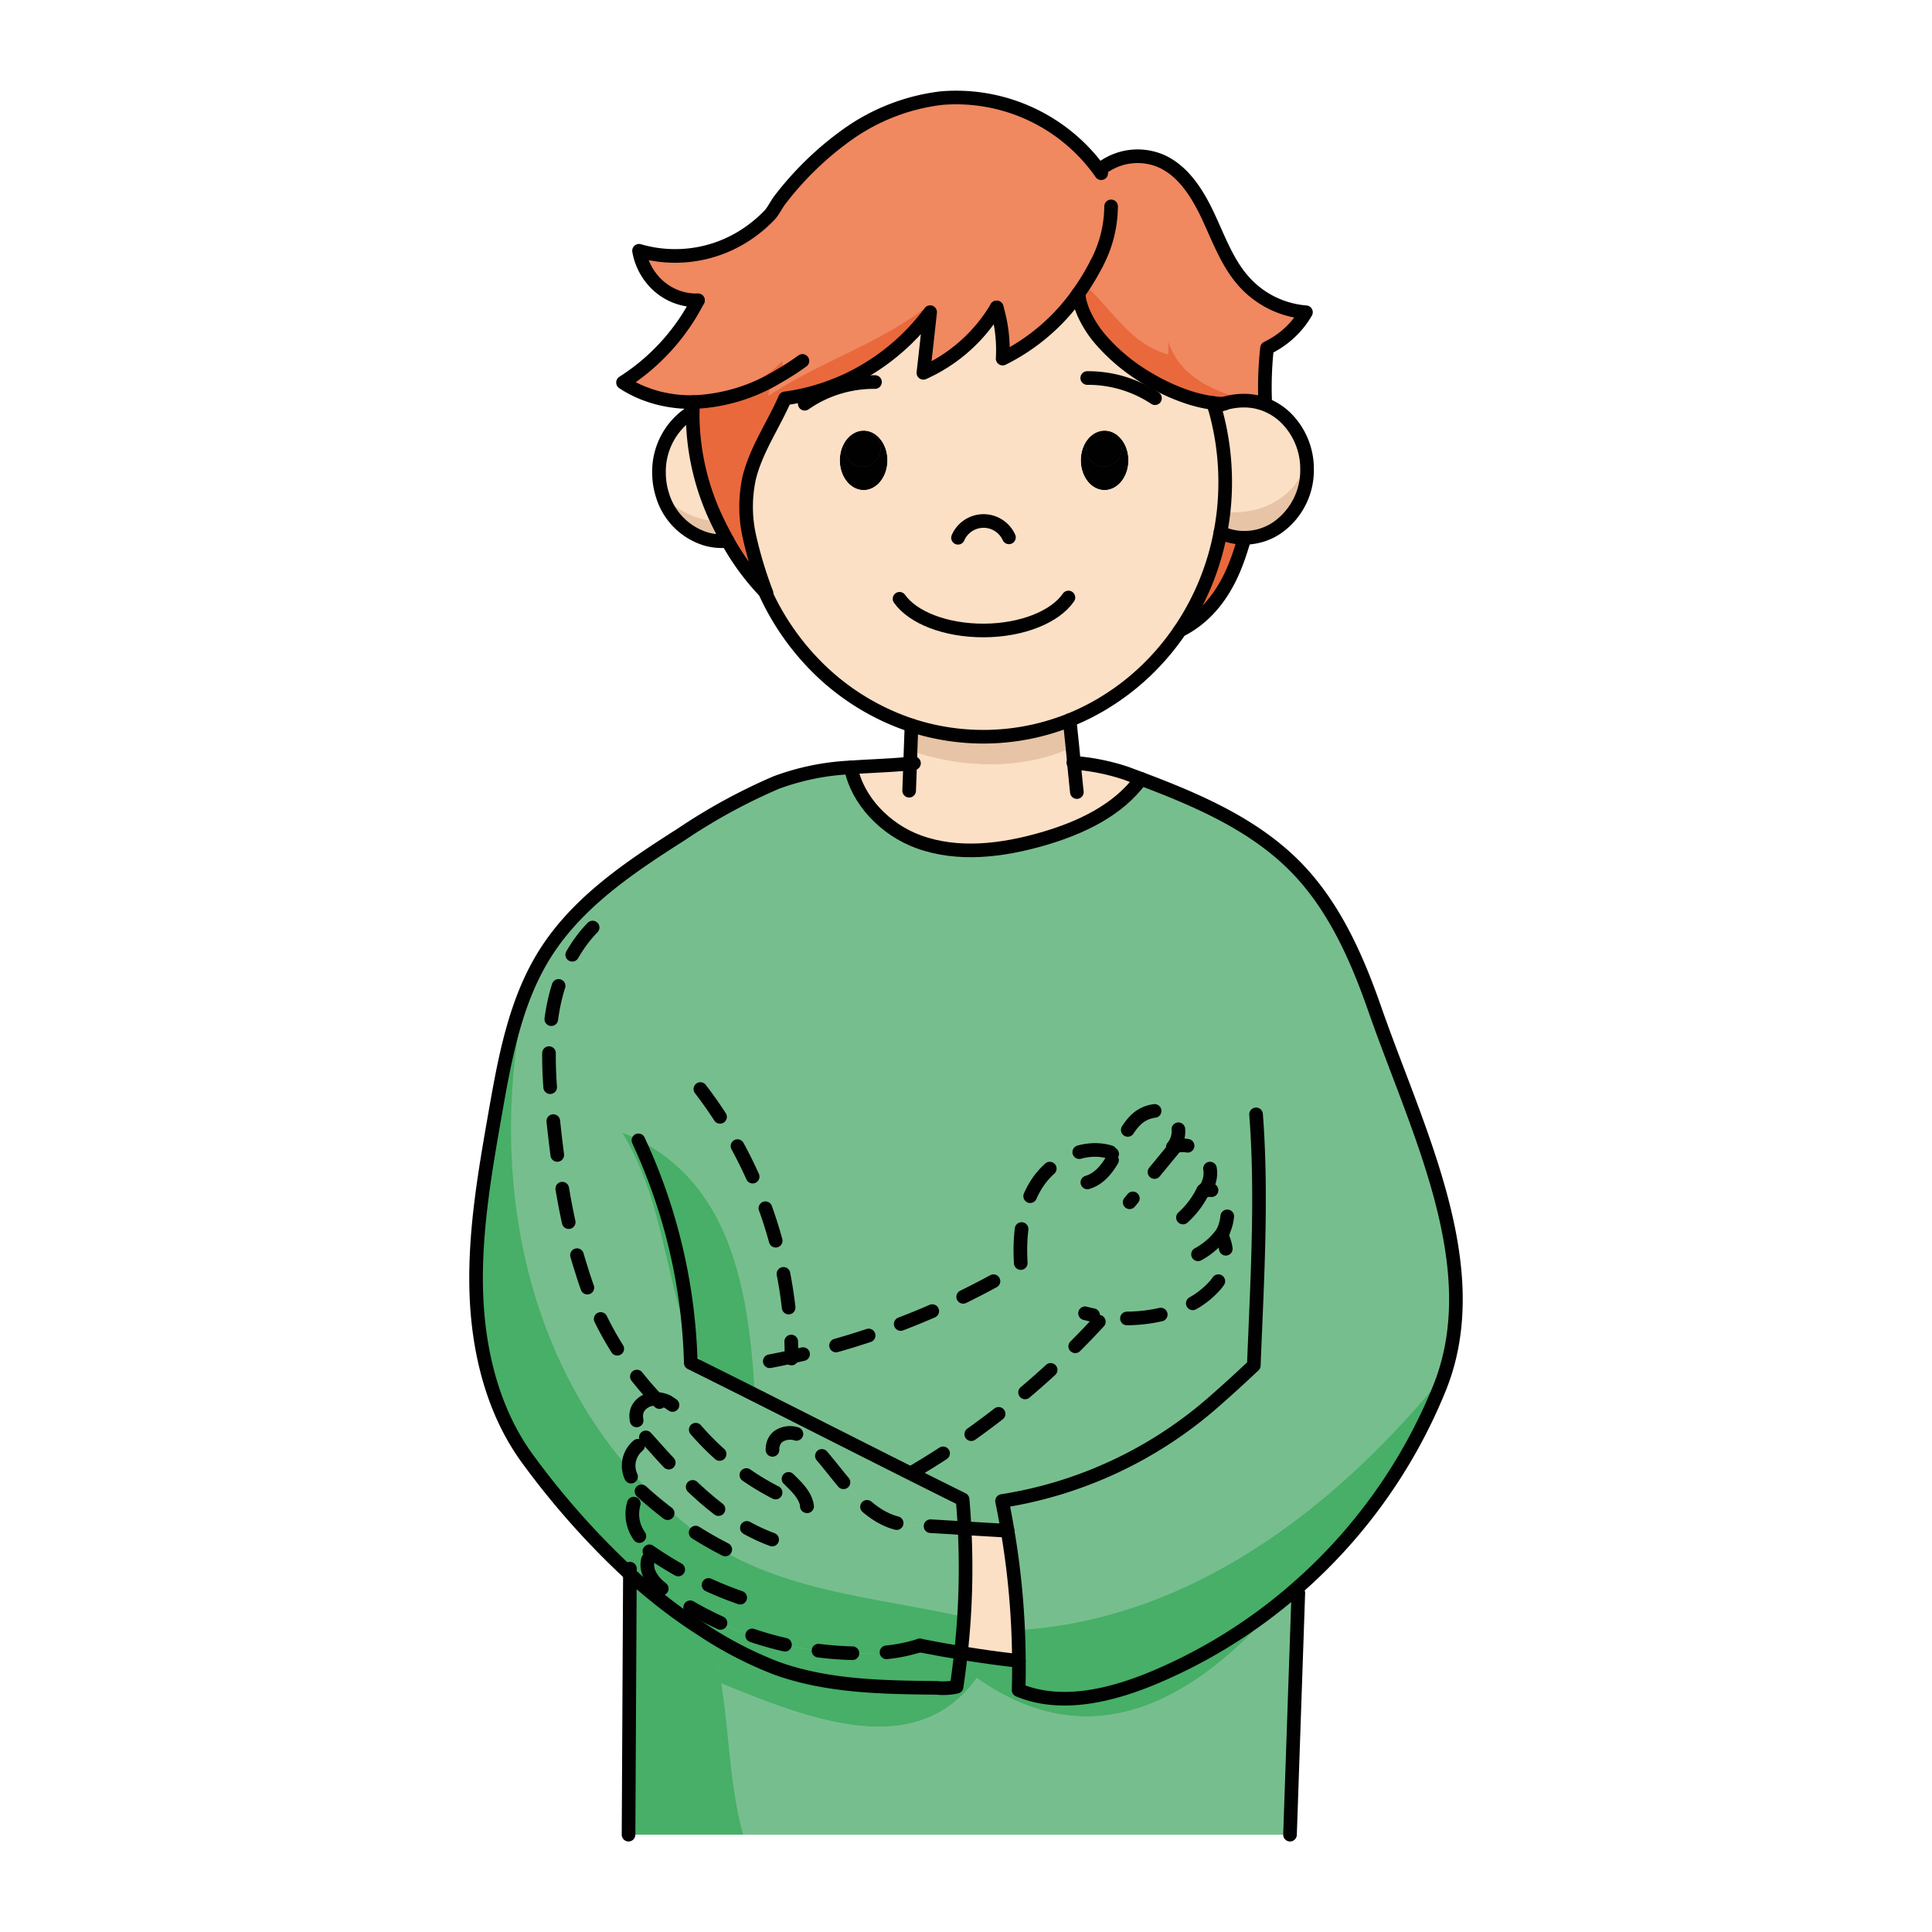 <svg id="Layer_1" data-name="Layer 1" xmlns="http://www.w3.org/2000/svg" width="100mm" height="100mm" viewBox="0 0 283.465 283.465">
  <g>
    <g>
      <path d="M190.061,233.224l.43.5q-.615,17.715-1.22,35.46H92.221q.1-19.125.2-38.23c1.15,1.05,2.32,2.06,3.53,3.04a74.039,74.039,0,0,0,6.99,5.07,56.35,56.35,0,0,0,10.92,5.68c7.48,2.71,15.61,2.82,23.56,2.9a9.249,9.249,0,0,0,2.93-.16c.25-1.67.46-3.32.64-4.97,2.82.47,5.66.86,8.5,1.18.02,1.43,0,2.85-.04,4.28,6.16,2.57,13.39.84,19.56-1.7A76.775,76.775,0,0,0,190.061,233.224Z" fill="#77be8e"/>
      <path d="M102.941,239.064a74.039,74.039,0,0,1-6.99-5.07l.89-1.12c.39.33.82.64,1.24.93a49.822,49.822,0,0,0,30.04,8.74,23.751,23.751,0,0,0,6.82-1.12h.01q3.015.6,6.04,1.09c-.18,1.65-.39,3.3-.64,4.97a9.249,9.249,0,0,1-2.93.16c-7.95-.08-16.08-.19-23.56-2.9A56.35,56.35,0,0,1,102.941,239.064Z" fill="#77be8e"/>
      <path d="M141.521,224.224q-4.155-.255-8.31-.49c-5.77-.34-9.29-6.34-13.1-10.68a10.1,10.1,0,0,0-2.6-2.37l1.05-2.08c7.59,3.83,15.19,7.68,22.67,11.39C141.361,221.414,141.451,222.824,141.521,224.224Z" fill="#77be8e"/>
      <path d="M92.9,223.324a5.615,5.615,0,0,1,1.33-4.93,3.806,3.806,0,0,1,.78-7.01c-1.07-1.38-2.19-3.19-1.4-4.74a2.826,2.826,0,0,1,2.69-1.38h.01a3.883,3.883,0,0,1,1.61.38,11.49,11.49,0,0,1,3.52,3.36,39.176,39.176,0,0,0,16.98,12c-.28-2.01-2.15-3.34-3.54-4.84s-2.28-4.1-.7-5.39a3.062,3.062,0,0,1,3.33-.09,10.1,10.1,0,0,1,2.6,2.37c3.81,4.34,7.33,10.34,13.1,10.68q4.155.24,8.31.49a114.077,114.077,0,0,1-.53,18.29q-3.03-.5-6.04-1.09h-.01a23.751,23.751,0,0,1-6.82,1.12,49.822,49.822,0,0,1-30.04-8.74c-.42-.29-.85-.6-1.24-.93a5.594,5.594,0,0,1-1.58-1.98,3.139,3.139,0,0,1,.28-3.1,1.873,1.873,0,0,1,.61-.54A5.613,5.613,0,0,1,92.9,223.324Z" fill="#77be8e"/>
      <path d="M211.241,203.574a77.838,77.838,0,0,1-21.18,29.65,76.775,76.775,0,0,1-21.05,13.05c-6.17,2.54-13.4,4.27-19.56,1.7.04-1.43.06-2.85.04-4.28a117.567,117.567,0,0,0-1.66-19.1c-2.1-.13-4.21-.25-6.31-.37-.07-1.4-.16-2.81-.29-4.23-7.48-3.71-15.08-7.56-22.67-11.39l-1.05,2.08a3.062,3.062,0,0,0-3.33.09c-1.58,1.29-.69,3.9.7,5.39s3.26,2.83,3.54,4.84a39.176,39.176,0,0,1-16.98-12,11.49,11.49,0,0,0-3.52-3.36,3.883,3.883,0,0,0-1.61-.38H96.3a2.826,2.826,0,0,0-2.69,1.38c-.79,1.55.33,3.36,1.4,4.74a3.806,3.806,0,0,0-.78,7.01,5.555,5.555,0,0,0,1.92,8.86,1.873,1.873,0,0,0-.61.54,3.139,3.139,0,0,0-.28,3.1,5.594,5.594,0,0,0,1.58,1.98l-.89,1.12c-1.21-.98-2.38-1.99-3.53-3.04v-.01a117.612,117.612,0,0,1-14.81-16.62c-5.27-7.05-7.46-16.02-7.73-24.82s1.27-17.55,2.79-26.22c1.43-8.14,2.95-16.51,7.39-23.49,4.77-7.5,12.41-12.61,19.91-17.38a84.8,84.8,0,0,1,13.9-7.59,36.269,36.269,0,0,1,10.96-2.23c.97,4.92,5.11,9.15,9.94,10.91,5.81,2.12,12.29,1.3,18.24-.42,5.5-1.59,11.09-4.2,14.4-8.81,8.31,3.14,16.65,6.72,22.81,13.05,5.54,5.7,8.85,13.18,11.47,20.68C207.951,165.974,218.3,185.9,211.241,203.574Z" fill="#77be8e"/>
      <path d="M147.831,224.594a117.567,117.567,0,0,1,1.66,19.1c-2.84-.32-5.68-.71-8.5-1.18a114.077,114.077,0,0,0,.53-18.29C143.621,224.344,145.731,224.464,147.831,224.594Z" fill="#fbe0c6"/>
      <path d="M167.411,114.274c-3.31,4.61-8.9,7.22-14.4,8.81-5.95,1.72-12.43,2.54-18.24.42-4.83-1.76-8.97-5.99-9.94-10.91,2.81-.2,5.66-.27,8.58-.55.02.39.05.8.08,1.22l.04-1.23.07-1.91c7.43,2.59,16.3,2.92,23.61-.42l.27,2.21.46,3.77c-.19-1.81-.29-2.89-.37-3.76a31.254,31.254,0,0,1,7.69,1.55C165.981,113.744,166.691,114,167.411,114.274Z" fill="#fbe0c6"/>
      <path d="M182.641,78.9a8.316,8.316,0,0,1-3.58-.77c.2-1.02.35-2.05.47-3.09,5.28.68,10.49-2,12.08-7.04.02.28.04.56.05.85a10.3,10.3,0,0,1-4.4,8.65c-.15.1-.3.2-.45.28A8.5,8.5,0,0,1,182.641,78.9Z" fill="#e7c4a6"/>
      <path d="M182.641,78.9a8.5,8.5,0,0,0,4.17-1.12,8.634,8.634,0,0,1-4.19,1.19C182.631,78.954,182.631,78.924,182.641,78.9Z" fill="#e7c4a6"/>
      <path d="M179.641,59.234a10.566,10.566,0,0,1,2.76-.38,8.768,8.768,0,0,1,6.46,2.84,10.442,10.442,0,0,1,2.75,6.31c-1.59,5.04-6.8,7.72-12.08,7.04a40.537,40.537,0,0,0,.23-4.57,39.21,39.21,0,0,0-1.54-10.65c.12-.07.24-.13.37-.19C178.931,59.484,179.281,59.354,179.641,59.234Z" fill="#fbe0c6"/>
      <path d="M179.641,70.544a39.336,39.336,0,0,0-1.53-10.66c.04-.02.07-.04.11-.06a39.21,39.21,0,0,1,1.54,10.65,40.537,40.537,0,0,1-.23,4.57.487.487,0,0,1-.12-.01c.08-.7.14-1.4.17-2.11.02-.35.04-.71.05-1.06s.01-.71.01-1.06Z" fill="#fbe0c6"/>
      <path d="M182.461,78.974a8.416,8.416,0,0,1-3.42-.73c.01-.04.01-.07.02-.11a8.316,8.316,0,0,0,3.58.77c-.01.02-.01.05-.02.07h-.16Z" fill="#e9693c"/>
      <path d="M179.411,75.034a.487.487,0,0,0,.12.01c-.12,1.04-.27,2.07-.47,3.09-.01.04-.01.07-.02.11l-.09-.04c.02-.13.05-.26.07-.39.12-.65.21-1.31.3-1.98C179.361,75.574,179.391,75.3,179.411,75.034Z" fill="#e7c4a6"/>
      <path d="M178.111,59.144a3.179,3.179,0,0,1,0,.34,3.755,3.755,0,0,1-.13-.36C178.031,59.134,178.071,59.134,178.111,59.144Z" fill="#fbe0c6"/>
      <path d="M173.531,91.884a38.125,38.125,0,0,0,5.51-13.64,8.416,8.416,0,0,0,3.42.73h.16a.784.784,0,0,0-.05.14c-.03.08-.06.17-.09.26-.31.81-.61,1.72-.89,2.69-1.13,3.12-3.25,7.51-7.8,10.09C173.7,92.064,173.621,91.984,173.531,91.884Z" fill="#e9693c"/>
      <circle cx="161.961" cy="65.864" r="2.61" fill="#010101"/>
      <path d="M171.381,49.934c1.69,5.49,6.89,7.48,11.81,8.87-.23-.01-.45-.02-.68-.02a9.787,9.787,0,0,0-2.96.45,10.827,10.827,0,0,1-1.57-.11c-.1-.01-.2-.02-.3-.04a20.389,20.389,0,0,1-3.4-.82,29.974,29.974,0,0,1-5.98-2.78,27.481,27.481,0,0,1-6.87-5.72,15.934,15.934,0,0,1-1.71-2.42q-.24-.42-.45-.84a10.448,10.448,0,0,1-.64-1.56c-.04-.12-.08-.24-.11-.36a2.016,2.016,0,0,1-.07-.23c-.03-.13-.06-.27-.09-.4a2.741,2.741,0,0,1-.05-.28c-.03-.14-.05-.28-.07-.42a13.726,13.726,0,0,0,.9-1.48c4.08,3.57,6.63,8.67,12.24,10.2Z" fill="#e9693c"/>
      <path d="M159.271,46.5q.21.42.45.84C159.561,47.074,159.411,46.784,159.271,46.5Z" fill="#e9693c"/>
      <path d="M158.581,67.544c0-2.41,1.56-4.36,3.48-4.36s3.5,1.95,3.5,4.36-1.57,4.36-3.5,4.36S158.581,69.944,158.581,67.544Zm3.38-4.29a2.61,2.61,0,1,0,2.61,2.61A2.605,2.605,0,0,0,161.961,63.254Z" fill="#010101"/>
      <path d="M158.451,44.354c-.03-.14-.06-.27-.09-.4C158.391,44.084,158.421,44.224,158.451,44.354Z" fill="#e9693c"/>
      <path d="M160.521,103.964a32.658,32.658,0,0,1-3.58,1.71v-.02A33.414,33.414,0,0,0,160.521,103.964Z" fill="#fbe0c6"/>
      <path d="M143.351,108.154c-.16,0-.33-.01-.49-.02q.63.03,1.26.03h-.48A2.715,2.715,0,0,1,143.351,108.154Z" fill="#fbe0c6"/>
      <path d="M141.511,108.064c.39.03.79.05,1.18.07l-.63-.03C141.881,108.094,141.7,108.074,141.511,108.064Z" fill="#fbe0c6"/>
      <path d="M139.761,107.874c.45.07.91.12,1.36.16l-.33-.03a.375.375,0,0,0-.11-.01c-.29-.03-.57-.07-.85-.1C139.8,107.884,139.791,107.884,139.761,107.874Z" fill="#fbe0c6"/>
      <path d="M138.811,107.744c.31.05.63.1.94.13C139.441,107.844,139.121,107.794,138.811,107.744Z" fill="#fbe0c6"/>
      <path d="M177.231,31.664c1.53,3.25,2.77,6.73,5.08,9.42a13.67,13.67,0,0,0,9.3,4.73,13.092,13.092,0,0,1-5.71,5.25,52.5,52.5,0,0,0-.28,7.72l-.18.5c-.23-.08-.45-.15-.69-.21a5.466,5.466,0,0,0-.7-.16,5.587,5.587,0,0,0-.59-.08l-.27-.03c-4.92-1.39-10.12-3.38-11.81-8.87v2.04c-5.61-1.53-8.16-6.63-12.24-10.2a13.726,13.726,0,0,1-.9,1.48,1.127,1.127,0,0,0-.03-.18,29.756,29.756,0,0,1-11.1,9.54,21.7,21.7,0,0,0-.88-7.5,23.82,23.82,0,0,1-10.75,9.59c.34-2.96.66-5.93.99-8.9a2.56,2.56,0,0,1-.2.26h-.08c.01-.41.01-.82.01-1.23-7.14,5.61-15.81,8.16-23.46,13.25,0-1.14.81-1.97,1.42-2.83a2.634,2.634,0,0,0,.62-2.26c-3.99,3.99-9.14,5.27-14.43,5.88l-.52.06-.34-.03c-.6-.06-1.17-.14-1.72-.25-.21-.04-.42-.08-.63-.13-.12-.02-.24-.05-.36-.08a16.725,16.725,0,0,1-1.72-.52,16.1,16.1,0,0,1-3.4-1.64c-.09-.06-.17-.11-.25-.16a31.068,31.068,0,0,0,10.99-12.06,8.375,8.375,0,0,1-5.61-1.97c-.2-.17-.39-.34-.57-.52s-.35-.38-.52-.58a9.018,9.018,0,0,1-1.94-4.2,18.9,18.9,0,0,0,16.69-3.06,19.522,19.522,0,0,0,2.42-2.13c.66-.71,1.01-1.57,1.61-2.34a46.527,46.527,0,0,1,9.82-9.5,29.86,29.86,0,0,1,13.85-5.37,25.967,25.967,0,0,1,23.12,10.59l.07-.05a8.736,8.736,0,0,1,9.16-1.24C173.671,25.174,175.711,28.424,177.231,31.664Z" fill="#f08860"/>
      <path d="M136.271,46.064a.392.392,0,0,1-.08.1v-.1Z" fill="#f08860"/>
      <path d="M135.471,107.034a.127.127,0,0,1-.06-.01l-.09-.03A.833.833,0,0,0,135.471,107.034Z" fill="#fbe0c6"/>
      <path d="M157.211,109.7c-7.31,3.34-16.18,3.01-23.61.42l.13-3.6c.2.06.41.13.62.19.28.09.56.17.85.25l.12.03a.833.833,0,0,0,.15.04c.17.05.33.09.5.13.21.06.42.11.64.15a3.589,3.589,0,0,0,.35.08l.12.03h.04c.13.04.26.06.4.09s.29.06.44.08.29.06.43.08c.02,0,.05.01.07.01.1.02.19.03.28.05.03,0,.05.01.07.01.31.05.63.1.94.13h.01c.03.01.04.01.07.02.2.02.4.05.61.07.23.03.45.05.68.07l.33.03h.06c.19.01.37.03.55.04l.63.03h.17c.16.01.33.02.49.02a2.715,2.715,0,0,0,.29.01h.75a33.99,33.99,0,0,0,12.44-2.44Z" fill="#e7c4a6"/>
      <path d="M135.471,107.034a.833.833,0,0,1-.15-.04l-.12-.03c-.29-.08-.57-.16-.85-.25-.21-.06-.42-.13-.62-.19v-.1a34.094,34.094,0,0,0,23.21-.77v.02c-.04.02-.07.03-.11.05a33.99,33.99,0,0,1-12.44,2.44h-.27q-.63,0-1.26-.03h-.17c-.39-.02-.79-.04-1.18-.07h-.06l-.33-.03c-.45-.04-.91-.09-1.36-.16h-.01c-.31-.03-.63-.08-.94-.13-.02,0-.04-.01-.07-.01-.09-.02-.18-.03-.28-.05-.02,0-.05-.01-.07-.01-.14-.02-.29-.05-.43-.08s-.29-.05-.44-.08-.27-.05-.4-.09h-.04l-.12-.03a3.589,3.589,0,0,1-.35-.08c-.22-.04-.43-.09-.64-.15C135.8,107.124,135.641,107.084,135.471,107.034Z" fill="#fbe0c6"/>
      <path d="M133.731,106.524l-.13,3.6c-.1-.03-.19-.07-.29-.1,0-1.36.02-2.27.04-2.83s.03-.78.03-.78a1.093,1.093,0,0,0,.17.05c.06.02.12.04.17.06Z" fill="#e7c4a6"/>
      <path d="M133.6,110.124l-.07,1.91a.487.487,0,0,1-.12.01c-.06-.83-.1-1.56-.1-2.02C133.411,110.054,133.5,110.094,133.6,110.124Z" fill="#fbe0c6"/>
      <path d="M133.531,112.034l-.04,1.23c-.03-.42-.06-.83-.08-1.22A.487.487,0,0,0,133.531,112.034Z" fill="#fbe0c6"/>
      <path d="M126.031,54.894c.29-.16.58-.32.86-.49C126.611,54.574,126.321,54.744,126.031,54.894Z" fill="#e9693c"/>
      <circle cx="126.591" cy="65.864" r="2.61" fill="#010101"/>
      <path d="M126.031,54.894c-.28.15-.56.3-.84.44C125.481,55.194,125.761,55.044,126.031,54.894Z" fill="#e9693c"/>
      <path d="M123.221,67.544c0-2.41,1.57-4.36,3.49-4.36s3.49,1.95,3.49,4.36-1.56,4.36-3.49,4.36S123.221,69.944,123.221,67.544Zm3.37-4.29a2.61,2.61,0,1,0,2.61,2.61A2.605,2.605,0,0,0,126.591,63.254Z" fill="#010101"/>
      <path d="M119.711,57.494a17.881,17.881,0,0,1,4.57-1.71A32.645,32.645,0,0,1,119.711,57.494Z" fill="#e9693c"/>
      <path d="M177.681,59.084c.1.02.2.03.3.04a3.755,3.755,0,0,0,.13.36,1.448,1.448,0,0,0,0,.39v.01a39.336,39.336,0,0,1,1.53,10.66v.26c0,.35,0,.7-.01,1.06s-.03.71-.05,1.06c-.03.71-.09,1.41-.17,2.11-.02.27-.05.54-.09.8q-.1.8-.24,1.59l-.06.39c-.03.13-.05.26-.08.39a37.787,37.787,0,0,1-9.25,18.55,36.2,36.2,0,0,1-7.58,6.29c-.52.33-1.05.63-1.59.92a33.414,33.414,0,0,1-3.58,1.69,34.094,34.094,0,0,1-23.21.77v.1h-.01c-.05-.02-.11-.04-.17-.06s-.11-.04-.17-.06a35.109,35.109,0,0,1-14.24-9.1,37.511,37.511,0,0,1-7.19-10.78c.09.1.18.18.26.27l.01.01c.09.08.17.16.25.24a60.4,60.4,0,0,1-2.52-8.32,19.986,19.986,0,0,1-.02-8.64c1.03-4.14,3.56-7.74,5.25-11.63a30.147,30.147,0,0,0,4.53-.96,32.645,32.645,0,0,0,4.57-1.71c.31-.14.61-.29.91-.45.28-.14.56-.29.84-.44s.58-.32.86-.49a31.238,31.238,0,0,0,3.89-2.68c.25-.2.49-.4.74-.62.25-.2.49-.42.73-.64.48-.43.95-.88,1.39-1.35.22-.21.42-.42.61-.64a.284.284,0,0,0,.09-.1c.21-.22.41-.44.6-.67a.078.078,0,0,0,.04-.04c.08-.09.16-.19.24-.28.13-.15.26-.31.38-.47.21-.24.4-.49.59-.75a.392.392,0,0,0,.08-.1,2.56,2.56,0,0,0,.2-.26c-.33,2.97-.65,5.94-.99,8.9a23.82,23.82,0,0,0,10.75-9.59,21.7,21.7,0,0,1,.88,7.5,29.756,29.756,0,0,0,11.1-9.54l.03.18a2.048,2.048,0,0,0,.07.42,2.741,2.741,0,0,0,.05.28c.03.13.06.26.09.4a2.016,2.016,0,0,0,.07.23c.03.12.07.24.11.36a10.448,10.448,0,0,0,.64,1.56c.14.28.29.57.45.84a15.934,15.934,0,0,0,1.71,2.42,15.245,15.245,0,0,0,2.94,3.08,13.468,13.468,0,0,0,3.93,2.64,29.974,29.974,0,0,0,5.98,2.78A8.374,8.374,0,0,0,177.681,59.084ZM162.061,71.9c1.93,0,3.5-1.96,3.5-4.36s-1.57-4.36-3.5-4.36-3.48,1.95-3.48,4.36S160.141,71.9,162.061,71.9Zm-35.35,0c1.93,0,3.49-1.96,3.49-4.36s-1.56-4.36-3.49-4.36-3.49,1.95-3.49,4.36S124.791,71.9,126.711,71.9Z" fill="#fbe0c6"/>
      <path d="M111.951,86.524a36.23,36.23,0,0,1-5.17-7.11l-.03-.06c-.01-.02-.03-.05-.04-.07-.49-.88-.97-1.81-1.44-2.78a36.376,36.376,0,0,1-3.64-15.34c0-.23,0-.45.01-.68v-.09c.01-.46.04-.92.08-1.39v-.01a25.88,25.88,0,0,0,12.44-3.74c-.61.86-1.42,1.69-1.42,2.83,7.65-5.09,16.32-7.64,23.46-13.25,0,.41,0,.82-.01,1.23v.1c-.19.25-.39.5-.59.75-.12.16-.25.32-.38.47a2.986,2.986,0,0,0-.24.28.078.078,0,0,1-.04.04c-.19.22-.39.45-.6.67a.284.284,0,0,1-.09.1c-.2.22-.4.43-.61.64-.44.47-.91.92-1.39,1.35-.24.22-.48.43-.73.64s-.49.41-.74.62a31.238,31.238,0,0,1-3.89,2.68c-.28.17-.57.33-.86.49-.27.15-.55.3-.84.44-.3.16-.6.31-.91.45a17.881,17.881,0,0,0-4.57,1.71,30.147,30.147,0,0,1-4.53.96c-1.69,3.89-4.22,7.49-5.25,11.63a19.986,19.986,0,0,0,.02,8.64,60.4,60.4,0,0,0,2.52,8.32c-.08-.08-.16-.16-.25-.24l-.01-.01C112.131,86.7,112.041,86.624,111.951,86.524Zm-2.69-8.86c-.09-.54-.18-1.08-.25-1.63-.12-.82-.2-1.65-.26-2.49.05.84.13,1.67.25,2.49C109.071,76.584,109.151,77.124,109.261,77.664Z" fill="#e9693c"/>
      <path d="M109.011,76.034c.07.55.16,1.09.25,1.63-.11-.54-.19-1.08-.26-1.63Z" fill="#e9693c"/>
      <path d="M108.751,73.544c.06.84.14,1.67.26,2.49H109C108.881,75.214,108.8,74.384,108.751,73.544Z" fill="#e9693c"/>
      <path d="M96.691,69.394a10.284,10.284,0,0,1,4.29-8.58c.13-.09.27-.18.41-.26a.673.673,0,0,1,.11-.07.638.638,0,0,0,.14-.08v.08c-.01.23-.01.46-.01.68a36.376,36.376,0,0,0,3.64,15.34,11.747,11.747,0,0,1-8.08-3.89A10.638,10.638,0,0,1,96.691,69.394Z" fill="#fbe0c6"/>
      <path d="M103.6,79.084a9.585,9.585,0,0,1-6.41-6.47,11.747,11.747,0,0,0,8.08,3.89c.47.97.95,1.9,1.44,2.78a.17.17,0,0,1,.01.07,6.527,6.527,0,0,1-.78.05A8.265,8.265,0,0,1,103.6,79.084Z" fill="#e7c4a6"/>
      <path d="M100.351,58.874c5.29-.61,10.44-1.89,14.43-5.88a2.634,2.634,0,0,1-.62,2.26,25.88,25.88,0,0,1-12.44,3.74c-.24,0-.48,0-.7-.01s-.45-.01-.67-.02h-.04Z" fill="#e9693c"/>
      <path d="M99.831,58.934h-.04l-.3-.03Z" fill="#f08860"/>
      <path d="M97.771,58.654c.55.11,1.12.19,1.72.25A14.813,14.813,0,0,1,97.771,58.654Z" fill="#f08860"/>
      <path d="M97.141,58.524c.21.05.42.09.63.13A4.132,4.132,0,0,1,97.141,58.524Z" fill="#f08860"/>
      <path d="M103.491,79.154A9.6,9.6,0,0,1,97,72.4c.06.07.12.14.19.21a9.585,9.585,0,0,0,6.41,6.47,8.265,8.265,0,0,0,2.34.32,6.527,6.527,0,0,0,.78-.05c0,.02.01.04.01.06q-.45.045-.9.06A8.265,8.265,0,0,1,103.491,79.154Z" fill="#e7c4a6"/>
      <path d="M100.981,60.814a10.284,10.284,0,0,0-4.29,8.58,10.638,10.638,0,0,0,.5,3.22c-.07-.07-.13-.14-.19-.21a10.922,10.922,0,0,1-.43-2.93A10.272,10.272,0,0,1,100.981,60.814Z" fill="#fbe0c6"/>
      <path d="M95.7,40.994c.17.2.34.39.52.58A5.8,5.8,0,0,1,95.7,40.994Z" fill="#f08860"/>
      <path d="M95.061,57.924a16.725,16.725,0,0,0,1.72.52A16.725,16.725,0,0,1,95.061,57.924Z" fill="#f08860"/>
      <path d="M91.411,56.124c.08.05.16.1.25.16C91.571,56.234,91.491,56.174,91.411,56.124Z" fill="#f08860"/>
    </g>
    <g>
      <path d="M143.311,246.184c17.411,12.333,32.715,2.56,44.389-10.989a76.466,76.466,0,0,1-18.689,11.079c-6.17,2.54-13.4,4.27-19.56,1.7.04-1.43.06-2.85.04-4.28-2.84-.32-5.68-.71-8.5-1.18-.18,1.65-.39,3.3-.64,4.97a9.249,9.249,0,0,1-2.93.16c-7.95-.08-16.08-.19-23.56-2.9a47.259,47.259,0,0,1-7.341-3.5,24.512,24.512,0,0,0-1.148,3.243c.168.833.312,1.666.446,2.5C118.4,252.1,134.415,258.639,143.311,246.184Z" fill="#47af67"/>
      <path d="M187.7,235.2c-11.674,13.549-26.978,23.322-44.389,10.989-8.9,12.455-24.912,5.917-37.493.8,1.186,7.4,1.187,14.8,3.217,22.2h80.236q.615-17.73,1.22-35.46l-.43-.5Q188.9,234.234,187.7,235.2Z" fill="#77be8e"/>
      <path d="M105.311,249.184a9.333,9.333,0,0,1,.061-4.7c-.29-1.434-.631-2.868-1.061-4.3.43,1.434.771,2.868,1.061,4.3a24.512,24.512,0,0,1,1.148-3.243c-1.211-.7-2.4-1.428-3.579-2.179a74.039,74.039,0,0,1-6.99-5.07c-1.21-.98-2.38-1.99-3.53-3.04q-.09,19.125-.2,38.23h16.814c-2.258-8.232-2-16.465-3.663-24.7A9.333,9.333,0,0,0,105.311,249.184Z" fill="#47af67"/>
      <path d="M134.951,241.424h-.01a23.751,23.751,0,0,1-6.82,1.12,49.822,49.822,0,0,1-30.04-8.74c-.42-.29-.85-.6-1.24-.93l-.89,1.12a74.039,74.039,0,0,0,6.99,5.07c1.175.751,2.368,1.482,3.579,2.179.284-.694.563-1.377.791-2.059-.228.682-.507,1.365-.791,2.059a47.259,47.259,0,0,0,7.341,3.5c7.48,2.71,15.61,2.82,23.56,2.9a9.249,9.249,0,0,0,2.93-.16c.25-1.67.46-3.32.64-4.97Q137.961,242.019,134.951,241.424Z" fill="#47af67"/>
      <path d="M141.521,224.224q-4.155-.255-8.31-.49c-5.77-.34-9.29-6.34-13.1-10.68a10.1,10.1,0,0,0-2.6-2.37l1.05-2.08c7.59,3.83,15.19,7.68,22.67,11.39C141.361,221.414,141.451,222.824,141.521,224.224Z" fill="#77be8e"/>
      <path d="M141.521,224.224q-4.155-.255-8.31-.49c-5.77-.34-9.29-6.34-13.1-10.68a10.1,10.1,0,0,0-2.6-2.37,3.062,3.062,0,0,0-3.33.09c-1.58,1.29-.69,3.9.7,5.39s3.26,2.83,3.54,4.84a39.176,39.176,0,0,1-16.98-12,11.49,11.49,0,0,0-3.52-3.36,3.883,3.883,0,0,0-1.61-.38H96.3a2.826,2.826,0,0,0-2.69,1.38c-.79,1.55.33,3.36,1.4,4.74a3.924,3.924,0,0,0-2.75,3.24,3.562,3.562,0,0,0,.028.905,65.083,65.083,0,0,0,9.022,8.655c10.976,9.147,26.135,9.929,40.12,13.057A112.344,112.344,0,0,0,141.521,224.224Z" fill="#77be8e"/>
      <path d="M101.311,224.184a65.083,65.083,0,0,1-9.022-8.655,3.928,3.928,0,0,0,1.942,2.865,5.555,5.555,0,0,0,1.92,8.86,1.873,1.873,0,0,0-.61.54,3.139,3.139,0,0,0-.28,3.1,5.594,5.594,0,0,0,1.58,1.98c.39.33.82.64,1.24.93a49.822,49.822,0,0,0,30.04,8.74,23.751,23.751,0,0,0,6.82-1.12h.01q3.015.6,6.04,1.09c.19-1.763.329-3.519.44-5.273C127.446,234.113,112.287,233.331,101.311,224.184Z" fill="#47af67"/>
      <path d="M201.691,148c-2.62-7.5-5.93-14.98-11.47-20.68-6.16-6.33-14.5-9.91-22.81-13.05-3.31,4.61-8.9,7.22-14.4,8.81-5.95,1.72-12.43,2.54-18.24.42-4.83-1.76-8.97-5.99-9.94-10.91a36.269,36.269,0,0,0-10.96,2.23,84.8,84.8,0,0,0-13.9,7.59c-7.5,4.77-15.14,9.88-19.91,17.38a35.843,35.843,0,0,0-2.831,5.48c-5.427,24.539-1.262,51.33,15.059,70.255a3.562,3.562,0,0,1-.028-.905,3.924,3.924,0,0,1,2.75-3.24c-1.07-1.38-2.19-3.19-1.4-4.74a2.826,2.826,0,0,1,2.69-1.38h.01a3.883,3.883,0,0,1,1.61.38,11.49,11.49,0,0,1,3.52,3.36,39.176,39.176,0,0,0,16.98,12c-.28-2.01-2.15-3.34-3.54-4.84s-2.28-4.1-.7-5.39a3.062,3.062,0,0,1,3.33-.09l1.05-2.08c7.59,3.83,15.19,7.68,22.67,11.39.13,1.42.22,2.83.29,4.23,2.1.12,4.21.24,6.31.37a117.8,117.8,0,0,1,1.545,14.585c25.486-1.571,46.788-18.052,62.533-37.454C217.582,184.522,207.733,165.35,201.691,148Zm-90.934,56.7c.229,3.951.351,7.839.554,11.481-.2-3.642-.325-7.53-.554-11.481-4.141-1.7-7.822-3.729-9.446-7.519-4-11-4-21-10-31,15.953,6.382,18.543,22.943,19.446,38.519,3.507,1.441,7.344,2.647,10.554,4.481C118.1,207.35,114.264,206.144,110.757,204.7Z" fill="#77be8e"/>
      <path d="M91.311,166.184c6,10,6,20,10,31,1.624,3.79,5.3,5.818,9.446,7.519C109.854,189.127,107.264,172.566,91.311,166.184Z" fill="#47af67"/>
      <path d="M149.376,239.179c.066,1.5.108,3.009.115,4.515.02,1.43,0,2.85-.04,4.28,6.16,2.57,13.39.84,19.56-1.7a76.775,76.775,0,0,0,21.05-13.05,77.838,77.838,0,0,0,21.18-29.65c.245-.613.464-1.23.668-1.849C196.164,221.127,174.862,237.608,149.376,239.179Z" fill="#47af67"/>
      <path d="M95.261,230.894a3.139,3.139,0,0,1,.28-3.1,1.873,1.873,0,0,1,.61-.54,5.555,5.555,0,0,1-1.92-8.86,3.928,3.928,0,0,1-1.942-2.865C75.968,196.6,71.8,169.813,77.23,145.274c-2.365,5.678-3.487,11.909-4.559,18.01-1.52,8.67-3.05,17.42-2.79,26.22s2.46,17.77,7.73,24.82a117.612,117.612,0,0,0,14.81,16.62v.01c1.15,1.05,2.32,2.06,3.53,3.04l.89-1.12A5.594,5.594,0,0,1,95.261,230.894Z" fill="#47af67"/>
      <path d="M147.831,224.594a117.567,117.567,0,0,1,1.66,19.1c-2.84-.32-5.68-.71-8.5-1.18a114.077,114.077,0,0,0,.53-18.29C143.621,224.344,145.731,224.464,147.831,224.594Z" fill="#fbe0c6"/>
      <path d="M167.411,114.274c-3.31,4.61-8.9,7.22-14.4,8.81-5.95,1.72-12.43,2.54-18.24.42-4.83-1.76-8.97-5.99-9.94-10.91,2.81-.2,5.66-.27,8.58-.55.02.39.05.8.08,1.22l.04-1.23.07-1.91c7.43,2.59,16.3,2.92,23.61-.42l.27,2.21.46,3.77c-.19-1.81-.29-2.89-.37-3.76a31.254,31.254,0,0,1,7.69,1.55C165.981,113.744,166.691,114,167.411,114.274Z" fill="#fbe0c6"/>
      <path d="M182.641,78.9a8.316,8.316,0,0,1-3.58-.77c.2-1.02.35-2.05.47-3.09,5.28.68,10.49-2,12.08-7.04.02.28.04.56.05.85a10.3,10.3,0,0,1-4.4,8.65c-.15.1-.3.2-.45.28A8.5,8.5,0,0,1,182.641,78.9Z" fill="#e7c4a6"/>
      <path d="M182.641,78.9a8.5,8.5,0,0,0,4.17-1.12,8.634,8.634,0,0,1-4.19,1.19C182.631,78.954,182.631,78.924,182.641,78.9Z" fill="#e7c4a6"/>
      <path d="M179.641,59.234a10.566,10.566,0,0,1,2.76-.38,8.768,8.768,0,0,1,6.46,2.84,10.442,10.442,0,0,1,2.75,6.31c-1.59,5.04-6.8,7.72-12.08,7.04a40.537,40.537,0,0,0,.23-4.57,39.21,39.21,0,0,0-1.54-10.65c.12-.07.24-.13.37-.19C178.931,59.484,179.281,59.354,179.641,59.234Z" fill="#fbe0c6"/>
      <path d="M179.641,70.544a39.336,39.336,0,0,0-1.53-10.66c.04-.02.07-.04.11-.06a39.21,39.21,0,0,1,1.54,10.65,40.537,40.537,0,0,1-.23,4.57.487.487,0,0,1-.12-.01c.08-.7.14-1.4.17-2.11.02-.35.04-.71.05-1.06s.01-.71.01-1.06Z" fill="#fbe0c6"/>
      <path d="M182.461,78.974a8.416,8.416,0,0,1-3.42-.73c.01-.04.01-.07.02-.11a8.316,8.316,0,0,0,3.58.77c-.01.02-.01.05-.02.07h-.16Z" fill="#e9693c"/>
      <path d="M179.411,75.034a.487.487,0,0,0,.12.01c-.12,1.04-.27,2.07-.47,3.09-.01.04-.01.07-.02.11l-.09-.04c.02-.13.05-.26.07-.39.12-.65.21-1.31.3-1.98C179.361,75.574,179.391,75.3,179.411,75.034Z" fill="#e7c4a6"/>
      <path d="M178.111,59.144a3.179,3.179,0,0,1,0,.34,3.755,3.755,0,0,1-.13-.36C178.031,59.134,178.071,59.134,178.111,59.144Z" fill="#fbe0c6"/>
      <path d="M173.531,91.884a38.125,38.125,0,0,0,5.51-13.64,8.416,8.416,0,0,0,3.42.73h.16a.784.784,0,0,0-.05.14c-.03.08-.06.17-.09.26-.31.81-.61,1.72-.89,2.69-1.13,3.12-3.25,7.51-7.8,10.09C173.7,92.064,173.621,91.984,173.531,91.884Z" fill="#e9693c"/>
      <circle cx="161.961" cy="65.864" r="2.61" fill="#010101"/>
      <path d="M171.381,49.934c1.69,5.49,6.89,7.48,11.81,8.87-.23-.01-.45-.02-.68-.02a9.787,9.787,0,0,0-2.96.45,10.827,10.827,0,0,1-1.57-.11c-.1-.01-.2-.02-.3-.04a20.389,20.389,0,0,1-3.4-.82,29.974,29.974,0,0,1-5.98-2.78,27.481,27.481,0,0,1-6.87-5.72,15.934,15.934,0,0,1-1.71-2.42q-.24-.42-.45-.84a10.448,10.448,0,0,1-.64-1.56c-.04-.12-.08-.24-.11-.36a2.016,2.016,0,0,1-.07-.23c-.03-.13-.06-.27-.09-.4a2.741,2.741,0,0,1-.05-.28c-.03-.14-.05-.28-.07-.42a13.726,13.726,0,0,0,.9-1.48c4.08,3.57,6.63,8.67,12.24,10.2Z" fill="#e9693c"/>
      <path d="M159.271,46.5q.21.42.45.84C159.561,47.074,159.411,46.784,159.271,46.5Z" fill="#e9693c"/>
      <path d="M158.581,67.544c0-2.41,1.56-4.36,3.48-4.36s3.5,1.95,3.5,4.36-1.57,4.36-3.5,4.36S158.581,69.944,158.581,67.544Zm3.38-4.29a2.61,2.61,0,1,0,2.61,2.61A2.605,2.605,0,0,0,161.961,63.254Z" fill="#010101"/>
      <path d="M158.451,44.354c-.03-.14-.06-.27-.09-.4C158.391,44.084,158.421,44.224,158.451,44.354Z" fill="#e9693c"/>
      <path d="M160.521,103.964a32.658,32.658,0,0,1-3.58,1.71v-.02A33.414,33.414,0,0,0,160.521,103.964Z" fill="#fbe0c6"/>
      <path d="M143.351,108.154c-.16,0-.33-.01-.49-.02q.63.03,1.26.03h-.48A2.715,2.715,0,0,1,143.351,108.154Z" fill="#fbe0c6"/>
      <path d="M141.511,108.064c.39.03.79.05,1.18.07l-.63-.03C141.881,108.094,141.7,108.074,141.511,108.064Z" fill="#fbe0c6"/>
      <path d="M139.761,107.874c.45.07.91.12,1.36.16l-.33-.03a.375.375,0,0,0-.11-.01c-.29-.03-.57-.07-.85-.1C139.8,107.884,139.791,107.884,139.761,107.874Z" fill="#fbe0c6"/>
      <path d="M138.811,107.744c.31.05.63.1.94.13C139.441,107.844,139.121,107.794,138.811,107.744Z" fill="#fbe0c6"/>
      <path d="M177.231,31.664c1.53,3.25,2.77,6.73,5.08,9.42a13.67,13.67,0,0,0,9.3,4.73,13.092,13.092,0,0,1-5.71,5.25,52.5,52.5,0,0,0-.28,7.72l-.18.5c-.23-.08-.45-.15-.69-.21a5.466,5.466,0,0,0-.7-.16,5.587,5.587,0,0,0-.59-.08l-.27-.03c-4.92-1.39-10.12-3.38-11.81-8.87v2.04c-5.61-1.53-8.16-6.63-12.24-10.2a13.726,13.726,0,0,1-.9,1.48,1.127,1.127,0,0,0-.03-.18,29.756,29.756,0,0,1-11.1,9.54,21.7,21.7,0,0,0-.88-7.5,23.82,23.82,0,0,1-10.75,9.59c.34-2.96.66-5.93.99-8.9a2.56,2.56,0,0,1-.2.26h-.08c.01-.41.01-.82.01-1.23-7.14,5.61-15.81,8.16-23.46,13.25,0-1.14.81-1.97,1.42-2.83a2.634,2.634,0,0,0,.62-2.26c-3.99,3.99-9.14,5.27-14.43,5.88l-.52.06-.34-.03c-.6-.06-1.17-.14-1.72-.25-.21-.04-.42-.08-.63-.13-.12-.02-.24-.05-.36-.08a16.725,16.725,0,0,1-1.72-.52,16.1,16.1,0,0,1-3.4-1.64c-.09-.06-.17-.11-.25-.16a31.068,31.068,0,0,0,10.99-12.06,8.375,8.375,0,0,1-5.61-1.97c-.2-.17-.39-.34-.57-.52s-.35-.38-.52-.58a9.018,9.018,0,0,1-1.94-4.2,18.9,18.9,0,0,0,16.69-3.06,19.522,19.522,0,0,0,2.42-2.13c.66-.71,1.01-1.57,1.61-2.34a46.527,46.527,0,0,1,9.82-9.5,29.86,29.86,0,0,1,13.85-5.37,25.967,25.967,0,0,1,23.12,10.59l.07-.05a8.736,8.736,0,0,1,9.16-1.24C173.671,25.174,175.711,28.424,177.231,31.664Z" fill="#f08860"/>
      <path d="M136.271,46.064a.392.392,0,0,1-.08.1v-.1Z" fill="#f08860"/>
      <path d="M135.471,107.034a.127.127,0,0,1-.06-.01l-.09-.03A.833.833,0,0,0,135.471,107.034Z" fill="#fbe0c6"/>
      <path d="M157.211,109.7c-7.31,3.34-16.18,3.01-23.61.42l.13-3.6c.2.06.41.13.62.19.28.09.56.17.85.25l.12.03a.833.833,0,0,0,.15.04c.17.05.33.09.5.13.21.06.42.11.64.15a3.589,3.589,0,0,0,.35.08l.12.03h.04c.13.04.26.06.4.09s.29.06.44.08.29.06.43.08c.02,0,.05.01.07.01.1.02.19.03.28.05.03,0,.05.01.07.01.31.05.63.1.94.13h.01c.03.01.04.01.07.02.2.02.4.05.61.07.23.03.45.05.68.07l.33.03h.06c.19.01.37.03.55.04l.63.03h.17c.16.01.33.02.49.02a2.715,2.715,0,0,0,.29.01h.75a33.99,33.99,0,0,0,12.44-2.44Z" fill="#e7c4a6"/>
      <path d="M135.471,107.034a.833.833,0,0,1-.15-.04l-.12-.03c-.29-.08-.57-.16-.85-.25-.21-.06-.42-.13-.62-.19v-.1a34.094,34.094,0,0,0,23.21-.77v.02c-.04.02-.07.03-.11.05a33.99,33.99,0,0,1-12.44,2.44h-.27q-.63,0-1.26-.03h-.17c-.39-.02-.79-.04-1.18-.07h-.06l-.33-.03c-.45-.04-.91-.09-1.36-.16h-.01c-.31-.03-.63-.08-.94-.13-.02,0-.04-.01-.07-.01-.09-.02-.18-.03-.28-.05-.02,0-.05-.01-.07-.01-.14-.02-.29-.05-.43-.08s-.29-.05-.44-.08-.27-.05-.4-.09h-.04l-.12-.03a3.589,3.589,0,0,1-.35-.08c-.22-.04-.43-.09-.64-.15C135.8,107.124,135.641,107.084,135.471,107.034Z" fill="#fbe0c6"/>
      <path d="M133.731,106.524l-.13,3.6c-.1-.03-.19-.07-.29-.1,0-1.36.02-2.27.04-2.83s.03-.78.03-.78a1.093,1.093,0,0,0,.17.05c.06.02.12.04.17.06Z" fill="#e7c4a6"/>
      <path d="M133.6,110.124l-.07,1.91a.487.487,0,0,1-.12.01c-.06-.83-.1-1.56-.1-2.02C133.411,110.054,133.5,110.094,133.6,110.124Z" fill="#fbe0c6"/>
      <path d="M133.531,112.034l-.04,1.23c-.03-.42-.06-.83-.08-1.22A.487.487,0,0,0,133.531,112.034Z" fill="#fbe0c6"/>
      <path d="M126.031,54.894c.29-.16.58-.32.86-.49C126.611,54.574,126.321,54.744,126.031,54.894Z" fill="#e9693c"/>
      <circle cx="126.591" cy="65.864" r="2.61" fill="#010101"/>
      <path d="M126.031,54.894c-.28.15-.56.3-.84.44C125.481,55.194,125.761,55.044,126.031,54.894Z" fill="#e9693c"/>
      <path d="M123.221,67.544c0-2.41,1.57-4.36,3.49-4.36s3.49,1.95,3.49,4.36-1.56,4.36-3.49,4.36S123.221,69.944,123.221,67.544Zm3.37-4.29a2.61,2.61,0,1,0,2.61,2.61A2.605,2.605,0,0,0,126.591,63.254Z" fill="#010101"/>
      <path d="M119.711,57.494a17.881,17.881,0,0,1,4.57-1.71A32.645,32.645,0,0,1,119.711,57.494Z" fill="#e9693c"/>
      <path d="M177.681,59.084c.1.02.2.03.3.04a3.755,3.755,0,0,0,.13.36,1.448,1.448,0,0,0,0,.39v.01a39.336,39.336,0,0,1,1.53,10.66v.26c0,.35,0,.7-.01,1.06s-.03.71-.05,1.06c-.03.71-.09,1.41-.17,2.11-.02.27-.05.54-.09.8q-.1.8-.24,1.59l-.06.39c-.03.13-.05.26-.08.39a37.787,37.787,0,0,1-9.25,18.55,36.2,36.2,0,0,1-7.58,6.29c-.52.33-1.05.63-1.59.92a33.414,33.414,0,0,1-3.58,1.69,34.094,34.094,0,0,1-23.21.77v.1h-.01c-.05-.02-.11-.04-.17-.06s-.11-.04-.17-.06a35.109,35.109,0,0,1-14.24-9.1,37.511,37.511,0,0,1-7.19-10.78c.09.1.18.18.26.27l.01.01c.09.08.17.16.25.24a60.4,60.4,0,0,1-2.52-8.32,19.986,19.986,0,0,1-.02-8.64c1.03-4.14,3.56-7.74,5.25-11.63a30.147,30.147,0,0,0,4.53-.96,32.645,32.645,0,0,0,4.57-1.71c.31-.14.61-.29.91-.45.28-.14.56-.29.84-.44s.58-.32.86-.49a31.238,31.238,0,0,0,3.89-2.68c.25-.2.49-.4.74-.62.25-.2.49-.42.73-.64.48-.43.95-.88,1.39-1.35.22-.21.42-.42.61-.64a.284.284,0,0,0,.09-.1c.21-.22.41-.44.6-.67a.078.078,0,0,0,.04-.04c.08-.09.16-.19.24-.28.13-.15.26-.31.38-.47.21-.24.4-.49.59-.75a.392.392,0,0,0,.08-.1,2.56,2.56,0,0,0,.2-.26c-.33,2.97-.65,5.94-.99,8.9a23.82,23.82,0,0,0,10.75-9.59,21.7,21.7,0,0,1,.88,7.5,29.756,29.756,0,0,0,11.1-9.54l.03.18a2.048,2.048,0,0,0,.07.42,2.741,2.741,0,0,0,.05.28c.03.13.06.26.09.4a2.016,2.016,0,0,0,.07.23c.03.12.07.24.11.36a10.448,10.448,0,0,0,.64,1.56c.14.28.29.57.45.84a15.934,15.934,0,0,0,1.71,2.42,15.245,15.245,0,0,0,2.94,3.08,13.468,13.468,0,0,0,3.93,2.64,29.974,29.974,0,0,0,5.98,2.78A8.374,8.374,0,0,0,177.681,59.084ZM162.061,71.9c1.93,0,3.5-1.96,3.5-4.36s-1.57-4.36-3.5-4.36-3.48,1.95-3.48,4.36S160.141,71.9,162.061,71.9Zm-35.35,0c1.93,0,3.49-1.96,3.49-4.36s-1.56-4.36-3.49-4.36-3.49,1.95-3.49,4.36S124.791,71.9,126.711,71.9Z" fill="#fbe0c6"/>
      <path d="M111.951,86.524a36.23,36.23,0,0,1-5.17-7.11l-.03-.06c-.01-.02-.03-.05-.04-.07-.49-.88-.97-1.81-1.44-2.78a36.376,36.376,0,0,1-3.64-15.34c0-.23,0-.45.01-.68v-.09c.01-.46.04-.92.08-1.39v-.01a25.88,25.88,0,0,0,12.44-3.74c-.61.86-1.42,1.69-1.42,2.83,7.65-5.09,16.32-7.64,23.46-13.25,0,.41,0,.82-.01,1.23v.1c-.19.25-.39.5-.59.75-.12.16-.25.32-.38.47a2.986,2.986,0,0,0-.24.28.078.078,0,0,1-.04.04c-.19.22-.39.45-.6.67a.284.284,0,0,1-.09.1c-.2.22-.4.43-.61.64-.44.47-.91.92-1.39,1.35-.24.22-.48.43-.73.64s-.49.41-.74.62a31.238,31.238,0,0,1-3.89,2.68c-.28.17-.57.33-.86.49-.27.15-.55.3-.84.44-.3.16-.6.31-.91.45a17.881,17.881,0,0,0-4.57,1.71,30.147,30.147,0,0,1-4.53.96c-1.69,3.89-4.22,7.49-5.25,11.63a19.986,19.986,0,0,0,.02,8.64,60.4,60.4,0,0,0,2.52,8.32c-.08-.08-.16-.16-.25-.24l-.01-.01C112.131,86.7,112.041,86.624,111.951,86.524Zm-2.69-8.86c-.09-.54-.18-1.08-.25-1.63-.12-.82-.2-1.65-.26-2.49.05.84.13,1.67.25,2.49C109.071,76.584,109.151,77.124,109.261,77.664Z" fill="#e9693c"/>
      <path d="M109.011,76.034c.07.55.16,1.09.25,1.63-.11-.54-.19-1.08-.26-1.63Z" fill="#e9693c"/>
      <path d="M108.751,73.544c.06.84.14,1.67.26,2.49H109C108.881,75.214,108.8,74.384,108.751,73.544Z" fill="#e9693c"/>
      <path d="M96.691,69.394a10.284,10.284,0,0,1,4.29-8.58c.13-.09.27-.18.41-.26a.673.673,0,0,1,.11-.07.638.638,0,0,0,.14-.08v.08c-.01.23-.01.46-.01.68a36.376,36.376,0,0,0,3.64,15.34,11.747,11.747,0,0,1-8.08-3.89A10.638,10.638,0,0,1,96.691,69.394Z" fill="#fbe0c6"/>
      <path d="M103.6,79.084a9.585,9.585,0,0,1-6.41-6.47,11.747,11.747,0,0,0,8.08,3.89c.47.97.95,1.9,1.44,2.78a.17.17,0,0,1,.01.07,6.527,6.527,0,0,1-.78.05A8.265,8.265,0,0,1,103.6,79.084Z" fill="#e7c4a6"/>
      <path d="M100.351,58.874c5.29-.61,10.44-1.89,14.43-5.88a2.634,2.634,0,0,1-.62,2.26,25.88,25.88,0,0,1-12.44,3.74c-.24,0-.48,0-.7-.01s-.45-.01-.67-.02h-.04Z" fill="#e9693c"/>
      <path d="M99.831,58.934h-.04l-.3-.03Z" fill="#f08860"/>
      <path d="M97.771,58.654c.55.11,1.12.19,1.72.25A14.813,14.813,0,0,1,97.771,58.654Z" fill="#f08860"/>
      <path d="M97.141,58.524c.21.05.42.09.63.13A4.132,4.132,0,0,1,97.141,58.524Z" fill="#f08860"/>
      <path d="M103.491,79.154A9.6,9.6,0,0,1,97,72.4c.06.07.12.14.19.21a9.585,9.585,0,0,0,6.41,6.47,8.265,8.265,0,0,0,2.34.32,6.527,6.527,0,0,0,.78-.05c0,.02.01.04.01.06q-.45.045-.9.06A8.265,8.265,0,0,1,103.491,79.154Z" fill="#e7c4a6"/>
      <path d="M100.981,60.814a10.284,10.284,0,0,0-4.29,8.58,10.638,10.638,0,0,0,.5,3.22c-.07-.07-.13-.14-.19-.21a10.922,10.922,0,0,1-.43-2.93A10.272,10.272,0,0,1,100.981,60.814Z" fill="#fbe0c6"/>
      <path d="M95.7,40.994c.17.2.34.39.52.58A5.8,5.8,0,0,1,95.7,40.994Z" fill="#f08860"/>
      <path d="M95.061,57.924a16.725,16.725,0,0,0,1.72.52A16.725,16.725,0,0,1,95.061,57.924Z" fill="#f08860"/>
      <path d="M91.411,56.124c.08.05.16.1.25.16C91.571,56.234,91.491,56.174,91.411,56.124Z" fill="#f08860"/>
    </g>
    <g>
      <path d="M92.421,230.954c1.15,1.05,2.32,2.06,3.53,3.04a74.039,74.039,0,0,0,6.99,5.07,56.35,56.35,0,0,0,10.92,5.68c7.48,2.71,15.61,2.82,23.56,2.9a9.249,9.249,0,0,0,2.93-.16c.25-1.67.46-3.32.64-4.97a114.077,114.077,0,0,0,.53-18.29c-.07-1.4-.16-2.81-.29-4.23-7.48-3.71-15.08-7.56-22.67-11.39-5.77-2.92-11.53-5.82-17.21-8.64a82.36,82.36,0,0,0-7.68-32.65" fill="none" stroke="#010101" stroke-linecap="round" stroke-linejoin="round" stroke-width="2"/>
      <path d="M134.1,111.984c-.19.02-.38.04-.57.05a.487.487,0,0,1-.12.01c-2.92.28-5.77.35-8.58.55a36.269,36.269,0,0,0-10.96,2.23,84.8,84.8,0,0,0-13.9,7.59c-7.5,4.77-15.14,9.88-19.91,17.38-4.44,6.98-5.96,15.35-7.39,23.49-1.52,8.67-3.05,17.42-2.79,26.22s2.46,17.77,7.73,24.82a117.612,117.612,0,0,0,14.81,16.62" fill="none" stroke="#010101" stroke-linecap="round" stroke-linejoin="round" stroke-width="2"/>
      <path d="M184.291,163.5c.93,12.04.14,24.78-.33,36.84-2.15,2.01-3.58,3.33-5.79,5.27a61.536,61.536,0,0,1-31.15,14.62c.3,1.45.57,2.9.81,4.36a117.567,117.567,0,0,1,1.66,19.1c.02,1.43,0,2.85-.04,4.28,6.16,2.57,13.39.84,19.56-1.7a76.775,76.775,0,0,0,21.05-13.05,77.838,77.838,0,0,0,21.18-29.65c7.06-17.67-3.29-37.6-9.55-55.57-2.62-7.5-5.93-14.98-11.47-20.68-6.16-6.33-14.5-9.91-22.81-13.05-.72-.27-1.43-.53-2.15-.8a31.254,31.254,0,0,0-7.69-1.55.277.277,0,0,1-.09-.01" fill="none" stroke="#010101" stroke-linecap="round" stroke-linejoin="round" stroke-width="2"/>
      <path d="M124.831,112.594c.97,4.92,5.11,9.15,9.94,10.91,5.81,2.12,12.29,1.3,18.24-.42,5.5-1.59,11.09-4.2,14.4-8.81" fill="none" stroke="#010101" stroke-linecap="round" stroke-linejoin="round" stroke-width="2"/>
      <path d="M140.991,242.514c2.82.47,5.66.86,8.5,1.18" fill="none" stroke="#010101" stroke-linecap="round" stroke-linejoin="round" stroke-width="2"/>
      <path d="M134.951,241.424q3.015.6,6.04,1.09" fill="none" stroke="#010101" stroke-linecap="round" stroke-linejoin="round" stroke-width="2" stroke-dasharray="5"/>
      <path d="M96.3,205.264a2.826,2.826,0,0,0-2.69,1.38c-.79,1.55.33,3.36,1.4,4.74a3.806,3.806,0,0,0-.78,7.01,5.555,5.555,0,0,0,1.92,8.86,1.873,1.873,0,0,0-.61.54,3.139,3.139,0,0,0-.28,3.1,5.594,5.594,0,0,0,1.58,1.98c.39.33.82.64,1.24.93a49.822,49.822,0,0,0,30.04,8.74,23.751,23.751,0,0,0,6.82-1.12h.01" fill="none" stroke="#010101" stroke-linecap="round" stroke-linejoin="round" stroke-width="2" stroke-dasharray="5"/>
      <path d="M141.521,224.224q-4.155-.255-8.31-.49c-5.77-.34-9.29-6.34-13.1-10.68a10.1,10.1,0,0,0-2.6-2.37,3.062,3.062,0,0,0-3.33.09c-1.58,1.29-.69,3.9.7,5.39s3.26,2.83,3.54,4.84a39.176,39.176,0,0,1-16.98-12,11.49,11.49,0,0,0-3.52-3.36,3.883,3.883,0,0,0-1.61-.38" fill="none" stroke="#010101" stroke-linecap="round" stroke-linejoin="round" stroke-width="2" stroke-dasharray="5"/>
      <path d="M147.831,224.594c-2.1-.13-4.21-.25-6.31-.37" fill="none" stroke="#010101" stroke-linecap="round" stroke-linejoin="round" stroke-width="2"/>
      <path d="M94.761,210.894c5.34,6,10.99,12.22,18.53,14.99" fill="none" stroke="#010101" stroke-linecap="round" stroke-linejoin="round" stroke-width="2" stroke-dasharray="5"/>
      <path d="M94.121,218.814a56.4,56.4,0,0,0,15.42,10.01" fill="none" stroke="#010101" stroke-linecap="round" stroke-linejoin="round" stroke-width="2" stroke-dasharray="5"/>
      <path d="M95.281,227.614c.09.06.17.12.26.18a55.442,55.442,0,0,0,13.24,6.68" fill="none" stroke="#010101" stroke-linecap="round" stroke-linejoin="round" stroke-width="2" stroke-dasharray="5"/>
      <path d="M96.751,205.714c-.15-.15-.3-.3-.44-.45H96.3a46.968,46.968,0,0,1-10.94-18.81c-2.33-7.16-3.4-14.67-4.2-22.16-.61-5.73-1.06-11.57.15-17.2s4.35-11.1,9.39-13.88" fill="none" stroke="#010101" stroke-linecap="round" stroke-linejoin="round" stroke-width="2" stroke-dasharray="5"/>
      <path d="M134.121,215.874a119.626,119.626,0,0,0,27.75-22.66c.02-.03.05-.05.07-.08" fill="none" stroke="#010101" stroke-linecap="round" stroke-linejoin="round" stroke-width="2" stroke-dasharray="5"/>
      <path d="M102.761,159.784a64.848,64.848,0,0,1,13.37,39.28v.26" fill="none" stroke="#010101" stroke-linecap="round" stroke-linejoin="round" stroke-width="2" stroke-dasharray="5"/>
      <path d="M112.941,199.724c1.07-.2,2.13-.42,3.19-.66a112.48,112.48,0,0,0,33.66-13.39c-.29-4.13.13-8.71,2.43-12.14s6.71-5.68,10.67-4.49a.732.732,0,0,0,.72.35,2.175,2.175,0,0,0,.25-.01" fill="none" stroke="#010101" stroke-linecap="round" stroke-linejoin="round" stroke-width="2" stroke-dasharray="5"/>
      <path d="M159.541,173.484c1.9-.54,3.16-2.32,4.07-4.09.03-.05.05-.11.08-.16.91-1.83,1.67-3.83,3.22-5.16s4.23-1.62,5.45.02a3.591,3.591,0,0,1-.28,4.2,3.056,3.056,0,0,1,.43-.13,4.082,4.082,0,0,1,4,6.72c1.3-.84,3.13.35,3.51,1.85a6.851,6.851,0,0,1-.67,4.16c-.04.11-.09.22-.13.33a6.66,6.66,0,0,1-.85,7.26,12.645,12.645,0,0,1-6.51,3.99,23.591,23.591,0,0,1-9.99.74,22.116,22.116,0,0,1-2.67-.53" fill="none" stroke="#010101" stroke-linecap="round" stroke-linejoin="round" stroke-width="2" stroke-dasharray="5"/>
      <path d="M172.561,168.1c-.02.02-.03.04-.05.06-2.25,2.75-4.52,5.5-6.77,8.24" fill="none" stroke="#010101" stroke-linecap="round" stroke-linejoin="round" stroke-width="2" stroke-dasharray="5"/>
      <path d="M176.541,174.654a12.736,12.736,0,0,1-6.5,6.23" fill="none" stroke="#010101" stroke-linecap="round" stroke-linejoin="round" stroke-width="2" stroke-dasharray="5"/>
      <path d="M179.471,180.734c-.04.05-.08.11-.12.16a10.672,10.672,0,0,1-7.64,4.38" fill="none" stroke="#010101" stroke-linecap="round" stroke-linejoin="round" stroke-width="2" stroke-dasharray="5"/>
      <path d="M92.221,269.184q.1-19.125.2-38.23v-.8" fill="none" stroke="#010101" stroke-linecap="round" stroke-linejoin="round" stroke-width="2"/>
      <path d="M190.491,233.724q-.615,17.715-1.22,35.46" fill="none" stroke="#010101" stroke-linecap="round" stroke-linejoin="round" stroke-width="2"/>
      <path d="M177.981,59.124a3.755,3.755,0,0,0,.13.36c.05.17.11.33.11.33v.01a39.21,39.21,0,0,1,1.54,10.65,40.537,40.537,0,0,1-.23,4.57c-.12,1.04-.27,2.07-.47,3.09-.01.04-.01.07-.02.11a38.125,38.125,0,0,1-5.51,13.64,37.047,37.047,0,0,1-3.72,4.8,35.548,35.548,0,0,1-7.7,6.36c-.52.33-1.05.63-1.59.92a33.414,33.414,0,0,1-3.58,1.69,34.094,34.094,0,0,1-23.21.77,35.312,35.312,0,0,1-14.48-9.19,37.525,37.525,0,0,1-6.87-10.09" fill="none" stroke="#010101" stroke-linecap="round" stroke-linejoin="round" stroke-width="2"/>
      <path d="M178.221,59.814a2.528,2.528,0,0,1,.37-.18,5.4,5.4,0,0,1,.96-.4,9.787,9.787,0,0,1,2.96-.45c.23,0,.45.01.68.02l.27.03a5.587,5.587,0,0,1,.59.08,5.466,5.466,0,0,1,.7.16c.24.06.46.13.69.21a8.96,8.96,0,0,1,3.53,2.34,10.52,10.52,0,0,1,2.8,7.16,10.282,10.282,0,0,1-4.44,8.68.251.251,0,0,1-.07.04c-.15.1-.3.2-.45.28a8.5,8.5,0,0,1-4.17,1.12,8.316,8.316,0,0,1-3.58-.77" fill="none" stroke="#010101" stroke-linecap="round" stroke-linejoin="round" stroke-width="2"/>
      <path d="M106.751,79.354h-.03a6.527,6.527,0,0,1-.78.05,8.265,8.265,0,0,1-2.34-.32,9.585,9.585,0,0,1-6.41-6.47,10.638,10.638,0,0,1-.5-3.22,10.284,10.284,0,0,1,4.29-8.58c.13-.09.27-.18.41-.26a.673.673,0,0,1,.11-.07" fill="none" stroke="#010101" stroke-linecap="round" stroke-linejoin="round" stroke-width="2"/>
      <path d="M156.761,87.664c-1.91,2.8-6.72,4.81-12.37,4.84s-10.47-1.9-12.41-4.65" fill="none" stroke="#010101" stroke-linecap="round" stroke-linejoin="round" stroke-width="2"/>
      <path d="M140.561,78.9a4.086,4.086,0,0,1,7.47-.06" fill="none" stroke="#010101" stroke-linecap="round" stroke-linejoin="round" stroke-width="2"/>
      <path d="M159.521,55.464a17.765,17.765,0,0,1,9.94,2.96" fill="none" stroke="#010101" stroke-linecap="round" stroke-linejoin="round" stroke-width="2"/>
      <path d="M128.381,56.054a17.844,17.844,0,0,0-8.67,2.16,18.627,18.627,0,0,0-1.64,1.02" fill="none" stroke="#010101" stroke-linecap="round" stroke-linejoin="round" stroke-width="2"/>
      <polyline points="133.731 106.424 133.731 106.524 133.601 110.124 133.531 112.034 133.491 113.264 133.491 113.304 133.391 116.014" fill="none" stroke="#010101" stroke-linecap="round" stroke-linejoin="round" stroke-width="2"/>
      <path d="M156.941,105.654v.02c.4,3.71.47,4.6.63,6.25.08.87.18,1.95.37,3.76.02.17.04.35.06.53" fill="none" stroke="#010101" stroke-linecap="round" stroke-linejoin="round" stroke-width="2"/>
      <path d="M182.641,78.9c-.01.02-.01.05-.02.07a.784.784,0,0,0-.05.14c-.03.08-.06.17-.09.26-.22.65-.49,1.59-.89,2.69-1.13,3.12-3.25,7.51-7.8,10.09-.22.12-.44.24-.67.35" fill="none" stroke="#010101" stroke-linecap="round" stroke-linejoin="round" stroke-width="2"/>
      <path d="M161.341,24.934a8.736,8.736,0,0,1,9.16-1.24c3.17,1.48,5.21,4.73,6.73,7.97s2.77,6.73,5.08,9.42a13.67,13.67,0,0,0,9.3,4.73,13.092,13.092,0,0,1-5.71,5.25,52.5,52.5,0,0,0-.28,7.72" fill="none" stroke="#010101" stroke-linecap="round" stroke-linejoin="round" stroke-width="2"/>
      <path d="M160.871,38.714a34.94,34.94,0,0,1-2.51,4.15l-.15.21a29.756,29.756,0,0,1-11.1,9.54,21.7,21.7,0,0,0-.88-7.5" fill="none" stroke="#010101" stroke-linecap="round" stroke-linejoin="round" stroke-width="2"/>
      <path d="M179.641,59.234h-.09a10.827,10.827,0,0,1-1.57-.11c-.1-.01-.2-.02-.3-.04a20.389,20.389,0,0,1-3.4-.82,29.974,29.974,0,0,1-5.98-2.78,27.481,27.481,0,0,1-6.87-5.72,15.934,15.934,0,0,1-1.71-2.42q-.24-.42-.45-.84a10.448,10.448,0,0,1-.64-1.56c-.04-.12-.08-.24-.11-.36a2.016,2.016,0,0,1-.07-.23c-.03-.13-.06-.27-.09-.4a2.741,2.741,0,0,1-.05-.28,2.048,2.048,0,0,1-.07-.42l-.03-.18" fill="none" stroke="#010101" stroke-linecap="round" stroke-linejoin="round" stroke-width="2"/>
      <path d="M101.721,59c-.04.47-.07.93-.08,1.39v.09c-.01.23-.01.45-.01.68a36.376,36.376,0,0,0,3.64,15.34c.47.97.95,1.9,1.44,2.78.01.02.03.05.04.07l.03.06a36.23,36.23,0,0,0,5.17,7.11c.09.1.18.18.26.27l.01.01c.09.08.17.16.25.24a60.4,60.4,0,0,1-2.52-8.32,19.986,19.986,0,0,1-.02-8.64c1.03-4.14,3.56-7.74,5.25-11.63a30.147,30.147,0,0,0,4.53-.96,32.645,32.645,0,0,0,4.57-1.71c.31-.14.61-.29.91-.45.29-.14.57-.29.84-.44.29-.16.58-.32.86-.49a31.238,31.238,0,0,0,3.89-2.68c.25-.2.49-.4.74-.62.25-.2.49-.42.73-.64.48-.43.95-.88,1.39-1.35.22-.21.42-.42.61-.64a.284.284,0,0,0,.09-.1c.21-.22.41-.44.6-.67a.078.078,0,0,0,.04-.04c.08-.09.16-.19.24-.28.13-.15.26-.31.38-.47.21-.24.4-.49.59-.75a.392.392,0,0,0,.08-.1,2.56,2.56,0,0,0,.2-.26c-.33,2.97-.65,5.94-.99,8.9a23.82,23.82,0,0,0,10.75-9.59" fill="none" stroke="#010101" stroke-linecap="round" stroke-linejoin="round" stroke-width="2"/>
      <path d="M117.731,52.954a39.428,39.428,0,0,1-3.57,2.3,25.88,25.88,0,0,1-12.44,3.74c-.24,0-.48,0-.7-.01a4.95,4.95,0,0,1-.67-.02h-.04l-.48-.03-.34-.03c-.6-.06-1.17-.14-1.72-.25-.21-.04-.42-.08-.63-.13-.12-.02-.24-.05-.36-.08a16.725,16.725,0,0,1-1.72-.52,16.1,16.1,0,0,1-3.4-1.64c-.09-.06-.17-.11-.25-.16a31.068,31.068,0,0,0,10.99-12.06" fill="none" stroke="#010101" stroke-linecap="round" stroke-linejoin="round" stroke-width="2"/>
      <path d="M102.4,44.064a8.375,8.375,0,0,1-5.61-1.97c-.2-.17-.39-.34-.57-.52s-.35-.38-.52-.58a9.018,9.018,0,0,1-1.94-4.2,18.9,18.9,0,0,0,16.69-3.06,19.522,19.522,0,0,0,2.42-2.13c.66-.71,1.01-1.57,1.61-2.34a46.527,46.527,0,0,1,9.82-9.5,29.86,29.86,0,0,1,13.85-5.37,25.967,25.967,0,0,1,23.12,10.59c.11.14.2.28.3.43" fill="none" stroke="#010101" stroke-linecap="round" stroke-linejoin="round" stroke-width="2"/>
      <path d="M160.871,38.714a18.2,18.2,0,0,0,2.15-8.43" fill="none" stroke="#010101" stroke-linecap="round" stroke-linejoin="round" stroke-width="2"/>
    </g>
  </g>
</svg>
